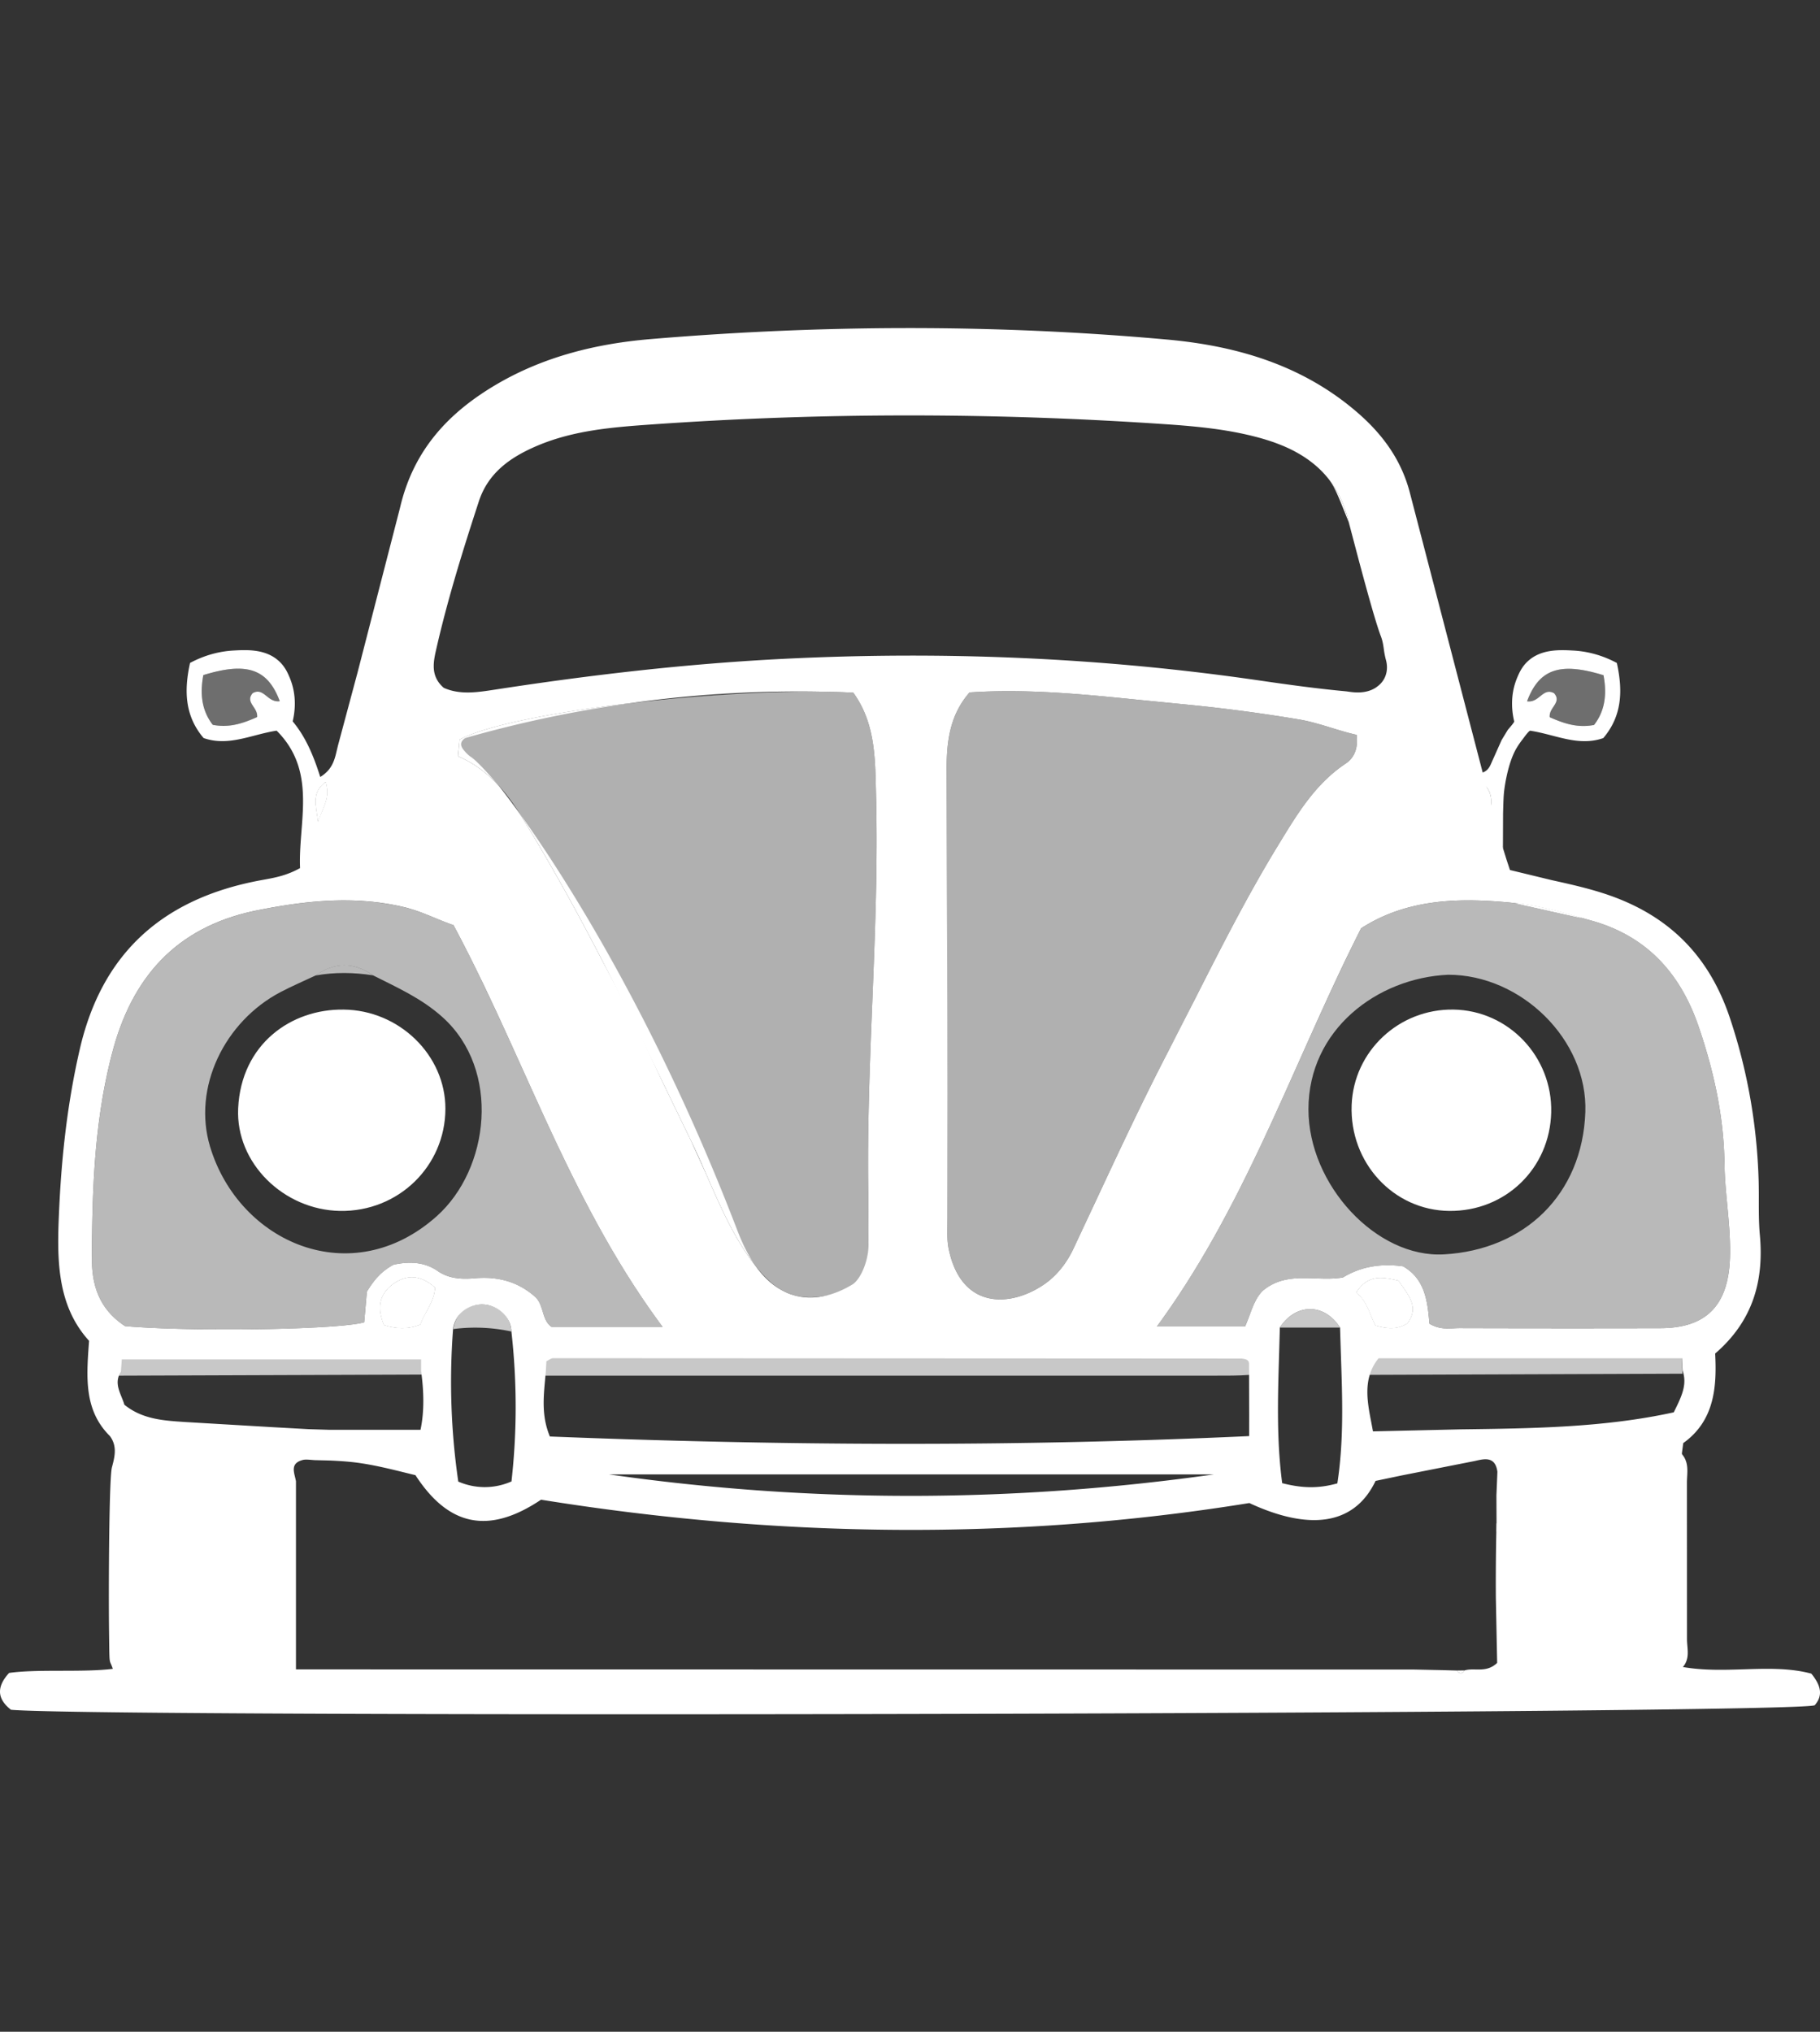 <svg xmlns="http://www.w3.org/2000/svg" width="172" height="192" fill="none" xmlns:v="https://vecta.io/nano"><rect width="100%" height="100%" fill="#333333" stroke="none"/><g clip-path="url(#A)" fill="#fff"><path d="M35.261 70.122c.016.014.035.008.053.005-.019 0-.035-.003-.053-.005zm3.129 8.559l1.367 1.426c-.417-.53-.879-.998-1.367-1.426zm-1.215-8.858l2.748-.568a55.84 55.84 0 0 0 6.78-2.038c-3.247.606-6.553.99-9.527 2.605zm19.279 41.298c-4.846-9.259-8.51-17.4-12.331-25.001-.873-1.736-2.099-3.23-3.327-4.726 1.618 2.167 2.47 4.166 3.015 5.472 6.179 14.83 7.874 21.107 13.431 27.351a37.71 37.71 0 0 0 1.794 1.879c3.159 3.832 5.794 6.134 7.517 7.471-6.203-5-10.099-12.445-10.099-12.445zm31.057 11.668s-.019-.011-.029-.014l.037.032zm18.344-84.508l6.451.447-6.451-.447zm19.853 7.178c.526.756.953 1.895 1.77 3.935-.363-1.569-.961-2.864-1.77-3.935zm6.36 14.755s-.005-.019-.008-.027c.331 1.564.438 3.141.04 4.74.158-.407.31-.918.382-1.518a6.57 6.57 0 0 0-.414-3.195zM158.505 158c-.67-7-.676-14 0-21 1.267.95.913 2.076.919 3.149l.005 14.718c-.005 1.064.46 2.2-.924 3.133z"/><path opacity=".61" d="M82.08 117.414c.067 1.666-.275 3.152-1.463 4.339-2.414.84-4.197 1.079-5.725.603l-.131-.043c-.011-.003-.019-.008-.029-.011l-.267-.102-.283-.127-.203-.102-.123-.067c-.836-.479-1.616-1.214-2.409-2.226l-1.063-1.494c-2.12-3.238-3.386-6.909-5.057-10.354-5.033-10.381-9.946-20.805-16.013-30.637l-.211-.334c-.609-.961-1.263-1.854-2-2.651-.011-.011-.019-.022-.027-.03-1.049-1.13-2.272-2.067-3.784-2.713l.142-1.569c2.43-1.313 8.841-2.581 16.09-3.442l.061-.008c6.029-.713 12.633-1.144 18.002-1.085.021 0 .04.003.061 0 1.049.013 2.053.046 2.996.097 2.109 2.923 2.061 6.258 2.15 9.695.32 12.623-.956 25.206-.729 37.82.027 1.481-.045 2.964.013 4.441zm45.09-45.255c-2.9 1.935-4.59 4.791-6.377 7.711-3.839 6.287-6.993 12.935-10.376 19.454-3.177 6.126-6.024 12.427-8.972 18.674-.654 1.386-1.586 2.562-2.782 3.38-3.183 2.178-7.8 2.369-8.996-3.313-.208-.985-.12-2.04-.123-3.063l-.08-42.052c-.024-2.818.272-5.348 2.163-7.517 6.633-.45 13.191.46 19.77 1.074a157.95 157.95 0 0 1 11.308 1.469c1.904.315 3.653 1.052 5.506 1.464.134 1.093-.104 2.091-1.041 2.718z"/><path opacity=".66" d="M162.976 109.986c-.064-4.508-1.015-8.785-2.44-12.965-1.701-4.977-4.842-8.54-10.12-10.02-2.39-.668-4.796-1.405-7.213-1.658-5.06-.53-10.136-.482-14.568 2.382-6.403 12.626-10.814 26.075-19.303 37.629h8.331c.574-1.273.817-2.532 1.682-3.385 2.331-1.938 5.076-.813 7.578-1.255 1.65-1.001 3.543-1.351 5.677-1.049 2.147 1.235 2.312 3.445 2.494 5.418 1.057.64 1.981.417 2.862.419l18.967.006c4.365-.008 6.44-2.18 6.571-6.718.086-2.958-.475-5.884-.518-8.804zm-13.153-4.885c-.283 7.786-5.747 13.008-13.359 13.436-6.377.361-12.812-6.565-12.809-13.716.003-7.52 6.502-12.413 13.209-12.709 6.895-.003 13.204 6.155 12.959 12.989zM42.853 87.416c-1.407-.455-2.964-1.295-4.758-1.714-4.644-1.082-9.226-.584-13.757.318-7.346 1.467-11.746 5.978-13.706 13.374-1.714 6.476-1.925 12.984-1.947 19.58-.011 2.759.873 4.864 3.135 6.344 6.481.555 20.203.337 22.595-.363l.254-2.885c.681-1.139 1.418-1.976 2.531-2.557 1.41-.304 2.862-.299 4.16.595 1.114.767 2.342.785 3.583.68 2.131-.174 4.024.334 5.637 1.769.844.786.606 2.204 1.551 2.831H62.62c-8.806-11.834-13.028-25.394-19.767-37.971zm-1.573 27.509c-8.053 7.189-18.686 2.52-21.426-6.561-1.685-5.593 1.367-11.835 6.657-14.613 1.079-.565 2.2-1.044 3.303-1.564 1.813-1.287 3.629-1.284 5.447-.016 2.28 1.155 4.571 2.161 6.561 3.951 5.541 4.984 4.443 14.348-.542 18.802z"/><path opacity=".41" d="M87.518 122.806l-.038-.033.03.014c0 .005.005.014.008.019z"/><path d="M137.61 74.72c-.131 1.152-.857 1.583-1.501 1.994-1.38.883-6.76 6.303-9.77 11.91-1.367 2.543-1.177 3.079-2.745 7.13-1.516 3.919-6.045 15.314-15.826 24.963-2.243 2.213-4.224 3.806-5.402 4.708-4.248 0-7.788-.033-12.013.35-.171.016-1.167-.221-1.335-.194l-1.199.194c-1.242.169-2.459.212-3.72.212-3.388-.003-6.777.092-10.152.092-1.346 0-2.761.124-4.099-.046a2.06 2.06 0 0 1-.806-.283c-.235-.145-.636-.374-.838-.586s-.312-.498-.531-.708c-.331-.318-.756-.611-1.121-.894-6.203-5.001-10.099-12.445-10.099-12.445-4.846-9.259-8.51-17.401-12.331-25.002-.873-1.736-2.099-3.23-3.327-4.726-.315-.425-.66-.853-1.039-1.287-.417-.53-.878-.998-1.367-1.427l-.443.213c-.756-.608-1.533-1.265-2.318-1.97a56.19 56.19 0 0 1-1.559-1.451c.208-.506.422-.966.646-1.381.011-.027.027-.051.043-.075 1.204-2.194 2.753-3.187 5.714-3.924.401.043.825.07 1.268.075h.366a4.64 4.64 0 0 0 .692 1.884c.393.597.828.945.943 1.031.128.097.38.222.529.368 1.201.649 2.958 2.808 4.717 5.123.093.124.632.977.726 1.098 8.494 11.153 14.276 25.933 14.276 25.933a138.43 138.43 0 0 1 4.833 13.035c.192.463 1.698 3.943 5.634 5.13 4.061 1.225 7.3-1.017 7.682-1.292.769-.444 1.29-1.206 1.306-2.088.147-7.612.024-15.215.523-22.838.561-8.513.053-17.091.184-25.639.037-2.535-.481-4.699-2.123-6.594l7.562-.016c-1.971 2.562-2.235 5.52-2.093 8.621.299 6.686-.072 13.363.515 20.079.63 7.232.155 14.564.166 21.852 0 .913-.083 1.836.032 2.732.547 4.307 2.7 5.652 6.214 5.615 4.598-.051 7.217-2.845 9.092-6.506 1.743-3.402 2.897-7.116 4.712-10.472 3.872-7.152 7.322-14.521 11.194-21.675 2.721-5.025 5.54-9.845 10.114-13.371.81-.622.66-1.351.633-2.132 3.56-.035 5.837 1.898 7.442 4.678v.003z"/><path opacity=".41" d="M39.756 80.106l-1.367-1.427c.489.428.951.896 1.367 1.427zm26.796 43.461c-1.722-1.337-4.358-3.638-7.517-7.471a37.65 37.65 0 0 1-1.794-1.879c-5.557-6.244-7.252-12.521-13.431-27.351-.545-1.305-1.397-3.305-3.015-5.472 1.228 1.497 2.454 2.99 3.327 4.726l12.331 25.001s3.896 7.445 10.099 12.445z"/><path d="M80.644 65.457l-2.996-.097 2.996.097zm-11.824 53.179c-1.722-5.464-3.482-9.892-4.833-13.035 0 0-6.382-14.873-14.876-26.027l-.28-.369c2.71 4.018 5.829 9.35 8.112 13.797 4.171 8.12 9.431 18.358 11.089 24.051.222.759.932 3.332 3.183 5.13.232.188 1.421 1.114 3.239 1.583-3.936-1.187-5.442-4.667-5.634-5.13zM49.312 77.192c6.067 9.832 10.98 20.256 16.013 30.637 1.672 3.445 2.937 7.117 5.057 10.354.36.552.713 1.05 1.063 1.494-.98-1.354-1.543-2.839-1.866-3.676-7.768-20.195-16.566-33.695-20.478-39.143l.211.334zm-4.822-5.671c-.013-.011-.262-.172-.515-.466-.222-.256-.435-.503-.392-.799.04-.277.288-.452.398-.517 4.531-1.292 9.738-2.473 15.543-3.286-7.25.861-13.661 2.129-16.091 3.442l-.141 1.569c1.511.646 2.734 1.583 3.784 2.713-.745-.853-1.957-2.242-2.585-2.656zm-1.693.527a4.64 4.64 0 0 1-.692-1.884h-.366c-.443-.005-.868-.032-1.268-.075-2.961.737-4.51 1.731-5.714 3.924a7.47 7.47 0 0 1 1.637-1.892c.972-.802 1.928-1.147 2.43-1.327 1.255-.447 2.36-.522 3.076-.517-.032.137-.067.347-.045.598.12 1.383 1.816 2.269 2.091 2.428.067.038.136.083.211.137-.15-.145-.288-.264-.416-.361-.115-.086-.55-.433-.943-1.031zm-2.876-2.796c-.892.21-1.808.398-2.748.568-.59.32-1.212.377-1.858.304l-.056.008c-.024.019-.048.04-.07.056l.027-.035c.008-.013.019-.027.027-.038l1.413-5.507c-.662 2.468-1.287 4.457-1.712 5.757l.959.094 4.021-1.209h-.003zm-5.853 6.217a56.19 56.19 0 0 0 1.559 1.451c.785.705 1.562 1.362 2.318 1.97l.443-.213-.008-.008c-1.362-1.2-2.929-2.097-4.312-3.2z"/><g fill-rule="evenodd"><path d="M140.265 73.539l.018.066-.018-.066zm-19.377 54.235l-.005.141.005-.141zm-47.012-5.857l.07.038zM43.377 70.514h0zm86.696-5.573l.064-.046zm-41.815 44.226l.017-.924v-.028m-.112 8.395l-.001.051zm-58.019 18.475h.012zm113.057-49.742c2.13.223 4.256.824 6.366 1.42l-6.366-1.42zm-10.2 39.705c-.988.637-1.963.495-3.004.207-.17-.319-.308-.654-.447-.988-.325-.786-.649-1.568-1.369-2.118 1.068-1.688 2.363-1.494 3.979-1.125l.363.528c.783 1.116 1.495 2.13.478 3.496zm-91.889-3.359c-.061.866-.44 1.563-.813 2.251-.218.402-.435.801-.586 1.229-1.105.43-2.187.428-3.418.045-.614-1.472-.555-2.839.852-3.862 1.367-.998 2.705-.807 3.965.337z"/><path d="M143.201 85.343c2.13.223 4.256.824 6.366 1.42l-6.366-1.42zM30.77 73.896c.342 1.141.044 1.854-.315 2.713l-.39 1.029-.098-.659c-.199-1.269-.343-2.188.802-3.082z"/><path d="M143.201 85.343c2.13.223 4.256.824 6.366 1.42l-6.366-1.42z"/><path d="M140.265 73.539l.018.066 1.492 5.698.61 1.961.314.951 3.941.955c2.137.474 4.247.942 6.288 1.747 5.359 2.113 8.745 5.878 10.548 11.253 1.674 5 2.574 10.147 2.726 15.422a62.95 62.95 0 0 1 .016 1.844c0 1.098-.001 2.195.099 3.283.395 4.352-.676 8.128-4.225 11.189.163 3.162-.058 6.346-3.017 8.464l-.025.194-.036.27-.062.468-.048 1.1c-.326 5.774-.323 11.547 0 17.32l.093 1.33.033.473c1.932.34 3.88.279 5.791.22 2.194-.068 4.34-.135 6.358.408.993 1.211 1.065 2.123.328 2.982-1.03.845-162.069 1.211-170.472.433-1.239-.974-1.447-2.086-.176-3.48 1.374-.197 3.157-.201 4.951-.205 1.723-.003 3.458-.007 4.851-.182a4.82 4.82 0 0 0-.179-.466c-.023-.052-.042-.096-.059-.141-.084-.234-.087-.497-.107-2.122l-.011-.85c-.049-3.712-.002-14.446.271-15.456s.518-2.016-.19-2.963c-2.453-2.435-2.225-5.521-1.973-8.927l.005-.071c-3.116-3.429-3.036-7.883-2.83-12.37.232-5.127.798-10.195 1.96-15.22 2.128-9.197 7.984-14.206 16.958-15.909l.385-.07c1.096-.199 2.216-.402 3.466-1.106-.049-1.135.042-2.299.133-3.469.258-3.303.52-6.654-2.347-9.517-.71.11-1.396.287-2.07.462-1.612.417-3.16.818-4.832.236-1.784-2.094-1.856-4.487-1.282-7.097 1.722-.923 3.239-1.125 4.101-1.173 1.266-.07 3.089-.17 4.363 1.058.537.519.78 1.085.969 1.542.713 1.72.449 3.335.267 4.094 1.202 1.437 1.954 3.184 2.606 5.254 1.14-.692 1.358-1.625 1.568-2.528l.108-.446 1.864-6.952 3.999-15.513c1.266-5.448 4.574-8.995 9.143-11.673 4.494-2.632 9.444-3.838 14.536-4.266 16.253-1.367 32.526-1.421 48.776.04 6.51.584 12.665 2.36 17.819 6.723 2.48 2.097 4.344 4.562 5.174 7.803l7.011 26.932zm-19.382 54.376l.005-.141v-.01l.065-2.313c1.511-2.317 4.211-2.317 5.687 0l.083 2.614c.141 4.052.281 8.102-.336 12.111-1.821.512-3.343.455-5.213-.018-.54-4.053-.415-8.148-.291-12.243zM43.376 70.526l.001-.012.004-.049.017-.184.023-.255.012-.13c2.43-1.313 8.841-2.581 16.09-3.442l.061-.008c6.633-.926 12.699-1.182 18.002-1.085.021 0 .04.003.061 0a72.94 72.94 0 0 1 2.996.097c1.987 2.753 2.06 5.871 2.135 9.096l.014.598c.165 6.502-.093 12.994-.352 19.485-.244 6.11-.487 12.22-.377 18.337.011.636.005 1.274-.002 1.91-.009.844-.018 1.689.015 2.531.067 1.666-.754 3.504-1.521 3.968-1.814 1.097-3.796 1.563-5.668.973l-.025-.008c-.035-.011-.072-.022-.106-.035-.005-.001-.015-.005-.02-.007l-.01-.004c-.091-.029-.179-.062-.267-.102a3.2 3.2 0 0 1-.283-.127c-.069-.032-.136-.067-.203-.102l-.031-.016a1.72 1.72 0 0 1-.092-.051c-.999-.555-1.789-1.365-2.409-2.226-.35-.444-.702-.942-1.063-1.494-1.429-2.182-2.47-4.562-3.509-6.936l-.094-.216-1.454-3.202-1.333-2.754-.011-.024c-4.574-9.458-9.143-18.904-14.669-27.859l-.211-.334c-1.09-1.521-1.8-2.414-2-2.651-.011-.011-.019-.022-.027-.03-1.049-1.13-2.272-2.067-3.784-2.713l.085-.94zm86.761-5.63c-.022.017-.045.032-.064.046l-.03.02-.019.013a.67.67 0 0 1-.048.033l-.018.011-.022.013-.012.007-.016.009c-.009.005-.018.01-.028.015-.107.062-.216.113-.328.156-.833.331-1.724.2-2.18.133l-.122-.018-.083-.008c-2.694-.25-5.383-.619-8.061-1.009-14.918-2.18-29.895-2.807-44.955-2.062-9.156.455-18.229 1.507-27.279 2.899l-.178.027c-1.595.246-3.238.499-4.759-.183-1.29-1.12-.98-2.466-.685-3.75l.025-.11c1.071-4.656 2.494-9.213 3.976-13.751.886-2.718 2.993-4.18 5.46-5.238 3.495-1.499 7.236-1.782 10.942-2.043 16.144-1.136 32.296-1.12 48.44-.022 3.036.207 6.078.492 9.039 1.319.165.046.331.094.494.145s.323.1.483.156c.155.048.307.102.457.159s.299.113.446.172c.01.003.021.008.032.013a8.54 8.54 0 0 1 .448.188c.31.135.606.28.895.433l.379.213c.061.035.123.073.184.11l.182.113c.032.019.064.038.093.059.08.051.163.105.241.162.117.078.234.161.347.248.053.038.104.078.154.118.425.328.82.689 1.181 1.087.04.04.077.081.112.124.117.132.23.269.339.409.037.048.075.097.107.145.809 1.071 1.407 2.366 1.77 3.935l.969 3.671c.967 3.615 1.661 6.026 2.054 7.06.17.45.221.808.277 1.197a7.99 7.99 0 0 0 .209 1.069c.058.215.229.945-.139 1.685-.208.417-.505.675-.71.821zm-99.98 70.189h-.012l-.759-.023-.11-.004-.03-.001-.077-.002-3.392-.188-8.29-.488-.131-.009c-1.95-.131-3.925-.264-5.602-1.625-.07-.244-.167-.485-.265-.727-.307-.76-.616-1.524-.063-2.398l.085-1.157h28.285v1.096c.264 1.91.315 3.811-.056 5.557h-8.595l-.988-.031zm113.045-49.742c2.13.223 4.256.824 6.366 1.42l.846.238c5.279 1.48 8.419 5.044 10.12 10.02 1.426 4.18 2.376 8.457 2.441 12.965.019 1.295.139 2.592.261 3.892.152 1.63.304 3.266.257 4.912-.131 4.538-2.206 6.71-6.572 6.718a3747.09 3747.09 0 0 1-18.966-.006h-.023c-.162.001-.325.008-.49.016l-.034.002c-.717.035-1.475.072-2.316-.437l-.009-.107c-.179-1.945-.376-4.098-2.484-5.311-2.135-.302-4.027.048-5.677 1.049-.846.15-1.721.12-2.597.09-1.715-.059-3.439-.118-4.981 1.165-.609.6-.91 1.402-1.235 2.268-.136.364-.277.74-.447 1.117h-8.331c5.738-7.811 9.613-16.487 13.499-25.19 1.863-4.171 3.729-8.349 5.803-12.439 4.433-2.864 9.509-2.912 14.569-2.382zm-13.204 39.912c1.041.288 2.016.43 3.004-.207 1.017-1.366.305-2.38-.478-3.496l-.363-.528c-1.616-.369-2.911-.563-3.979 1.125.72.55 1.044 1.332 1.369 2.118.139.334.277.669.447.988zm-81.871-.329c-.406-.936-1.423-1.641-2.545-1.657-.9-.011-1.813.422-2.337 1.184a2.67 2.67 0 0 0-.419 1.031 65.37 65.37 0 0 0-.157 7.415c.091 2.597.331 4.979.641 7.108a6.29 6.29 0 0 0 2.411.522c1.191.016 2.115-.312 2.617-.536.232-2.072.39-4.384.395-6.903a63.39 63.39 0 0 0-.403-7.265c-.008-.215-.048-.541-.203-.899zm-7.828-.986c.374-.688.753-1.385.813-2.251-1.26-1.144-2.598-1.335-3.965-.337-1.407 1.023-1.466 2.39-.852 3.862 1.231.383 2.312.385 3.418-.045.151-.428.367-.827.586-1.229zM30.77 73.896c.342 1.141.044 1.854-.315 2.713-.131.314-.271.647-.39 1.029-.03-.23-.065-.45-.098-.659-.199-1.269-.343-2.188.802-3.082zm-6.819-7.115c.192.292.394.599.344.984-1.25.549-2.569 1.044-4.187.729-1.09-1.408-1.202-3.014-.892-4.697 4.072-1.257 6.072-.622 7.223 2.463-.544.078-.906-.211-1.244-.481-.387-.309-.744-.594-1.311-.281-.441.51-.196.883.067 1.282zm27.565 63.563l.066-.734.006-.102.05-.873a2.58 2.58 0 0 0 .227-.125c.145-.085.276-.163.406-.163l54.19.026h.044l10.804.007.011.001c.329.037.715.081.721.494l.012 4.833-.002 2.001c-22.181 1.025-44.092.912-66.084.037-.781-1.857-.615-3.64-.45-5.402zm37.948-57.393c-.024-2.818.272-5.348 2.163-7.517 5.445-.369 10.84.178 16.237.725l3.533.349a157.96 157.96 0 0 1 11.309 1.469c1.081.179 2.112.494 3.141.808.782.239 1.564.478 2.364.656.134 1.093-.104 2.091-1.041 2.718-2.81 1.875-4.484 4.615-6.211 7.44l-.165.271c-2.867 4.693-5.351 9.588-7.833 14.48l-2.544 4.975c-2.431 4.688-4.669 9.479-6.907 14.269l-2.065 4.405c-.654 1.386-1.586 2.562-2.782 3.38-3.183 2.178-7.8 2.369-8.996-3.313-.16-.755-.145-1.55-.131-2.341l.001-.078.007-.644v-11.756l-.08-30.296zM8.685 118.973c.021-6.597.232-13.105 1.947-19.581 1.96-7.396 6.36-11.907 13.706-13.374 4.531-.902 9.113-1.4 13.757-.317 1.105.258 2.119.676 3.064 1.065.59.243 1.153.475 1.694.65 2.398 4.474 4.476 9.073 6.556 13.674 3.767 8.332 7.537 16.673 13.211 24.298H52.132c-.499-.331-.668-.883-.841-1.445-.155-.503-.312-1.016-.71-1.387-1.613-1.434-3.506-1.943-5.637-1.768-1.242.105-2.47.086-3.583-.681-1.298-.894-2.75-.899-4.16-.595-1.113.582-1.85 1.419-2.531 2.557l-.169 1.929-.084.956c-2.392.7-16.114.918-22.595.364-2.262-1.481-3.145-3.585-3.135-6.344zm132.746 24.947a225.4 225.4 0 0 0-.065 7.079l.123 6.142c-.672.643-1.37.632-2.033.621-.361-.006-.712-.011-1.043.089-.237.348-.478.358-.726.011l-.552-.014-.184-.006-.083-.002-.297-.009-.13-.004-.058-.002-2.752-.057-101.727-.013h-.14-3.794v-17.78c-.023-.129-.055-.261-.087-.393-.163-.67-.327-1.341.728-1.618.221-.058.541-.031.838-.006.147.012.288.024.409.025l1.396.035c.868.043 1.738.097 2.595.215 1.542.213 3.055.587 4.565.96l.85.208c3.121 4.81 6.905 5.644 11.866 2.318 22.104 3.55 44.557 3.937 66.939.315 5.546 2.578 9.885 2.193 11.93-2.092l2.48-.519 6.663-1.316c.113-.02.235-.047.362-.076.805-.181 1.816-.408 2.009 1.05l-.011.262-.002.06-.025.591-.003.075-.004.092-.001.036-.047 1.115.003.765.002.539.006 1.304zm-11.831-9.473c-.397-2.042-.825-4.247.685-6.092h28.665l.035.639.029.53c.454 1.308-.075 2.416-.836 3.94-6.553 1.435-13.283 1.521-20.132 1.608l-8.292.192-.154-.817zm-14.887 4.882c-19.017 2.68-38.042 2.729-57.161 0h57.161z"/></g><path d="M136.328 70.023c-3.744-1.039-7.14-2.409-10.764-2.77-.027-.14-.043-.283-.048-.428 1.122-.024 2.24-.081 3.362-.067 1.34.014 2.4-.455 3.223-1.833.398-1.599.291-3.176-.04-4.74 0-.008-.003-.016-.006-.022-.243-1.157-.606-2.307-.977-3.461-.003-.011-.005-.022-.011-.032l-1.733-6.145c-.165-.686-.443-1.666-.918-2.786-.47-1.106-1.186-2.751-2.625-4.25-1.001-1.042-2.101-1.755-3.38-2.374-4.82-2.331-10.104-2.39-10.104-2.39l-6.452-.447-.349-.019c-17.127-1.039-25.487-.409-37.281-.14l-.668.014-.873.016c-4.782.089-9.613.563-14.326 1.825-4.635 1.241-7.709 3.852-9.124 8.54-1.439 4.764-2.782 9.547-3.832 14.437.256 1.507.862 2.794 2.379 3.58 1.583.436 3.292.094 4.969.258.005.145-.013.285-.048.425l-6.78 2.038-4.021 1.208-.959-.094c.425-1.3 1.049-3.289 1.712-5.757l.7-2.77.155-.619 2.78-10.82c.601-2.282.985-4.637 2.384-6.672 3.031-4.403 7.557-6.449 12.39-7.671 4.125-1.042 8.416-1.34 12.697-1.682 9.591-.767 19.183-.622 28.766-.396 6.504.151 13.073.398 19.447 1.957 5.121 1.252 9.791 3.437 12.982 7.953.513.727.972 1.564 1.199 2.42l6.174 23.712z"/><path opacity=".73" d="M119 128.051c-.028.971-.21 1.819-.945 1.875-1.044.081-2.094.072-3.141.072H51l.058-1.542c.251-.183.453-.456.655-.456l67.287.051zm40 1.763l-29.531.109c-1.009 0-2.421.668-2.469-1.923h31.929l.071 1.814zM41 128v1.893L11 130l.09-2H41z"/><path opacity=".29" d="M26.441 66.261c-1.167.167-1.493-1.348-2.555-.762-.764.883.529 1.354.411 2.266-1.25.549-2.569 1.044-4.187.729-1.089-1.408-1.202-3.014-.892-4.697 4.072-1.257 6.072-.622 7.223 2.463z"/><path d="M40.323 82.921l-7.61-1.058c-.232-1.392-.489-2.88 1.055-4.449 2.403 1.305 4.617 2.743 6.555 5.507zm98.481-.89c-1.966.826-4.19-.232-6.331 1.281 1.137-3.257 3.252-5.106 6.088-5.539.627 1.494.558 2.802.243 4.258zm-34.207-17.536c-10.243-.985-20.528-.371-30.784-.888 10.269-.032 20.563-1.007 30.784.888zm-63.485 57.196c-.096 1.372-.991 2.32-1.399 3.48-1.105.431-2.187.428-3.418.046-.614-1.473-.555-2.84.852-3.863 1.367-.998 2.705-.807 3.965.337zm91.889 3.357c-.988.638-1.962.495-3.004.207-.568-1.068-.79-2.322-1.815-3.105 1.068-1.688 2.363-1.494 3.978-1.126.884 1.338 2.016 2.447.841 4.024z"/><path opacity=".73" d="M48.329 125.825c-.742-.159-1.626-.296-2.622-.345a16.18 16.18 0 0 0-2.881.116c.053-.334.232-1.141.916-1.717 1.103-.929 2.951-.775 3.909.274.555.609.657 1.349.681 1.672h-.003zm78.314-.372h-5.688c1.511-2.317 4.211-2.317 5.688 0z"/><path d="M114.591 65.328l-.264-.022-.265-.016c-2.173-.091-4.488.495-6.923-1.176 1.164-.046 2.227.003 3.225.135l.713.105c.686.118 1.346.275 1.989.463l.385.116c.011.005.024.008.037.011l.727.248.376.137z"/><path d="M114.646 65.338l-.011.011-.041-.017c.016.003.035.003.052.006zm-43.291-.697c-2.179 0-3.701.019-5.223-.011-.627-.011-1.314.226-2.195-.641l4.555.005c.742.011 1.522-.162 2.862.646zm54.208 2.613c-1.565.288-2.852-.67-4.293-.977 1.433.083 2.998-.92 4.245.549a2.76 2.76 0 0 0 .048.428zm-63.02-2.112H58.15c1.661-.417 3.047-.657 4.392 0zm-10.858 1.57h-4.216l-.008-.008c1.322-1.238 2.788-.495 4.224.008zM30.068 77.64c-.214-1.623-.63-2.7.705-3.741.467 1.558-.259 2.317-.705 3.741z"/><path d="M114.656 65.347h-.021l.011-.011z"/><path d="M118.194 65.348c-.87.428-1.741.799-2.56.587l-.161-.048a2.11 2.11 0 0 1-.368-.18l-.091-.059a2.4 2.4 0 0 1-.358-.299h3.538zm-61.746.212c-1.012.751-1.963.404-3.733.207 1.714-.479 2.649-.482 3.733-.207zm-21.191 4.577l-.07.057.027-.035c.008-.013.019-.027.027-.038l.016.016zm12.211-3.426c-.128.366-.377.546-.766.506a1.52 1.52 0 0 0 .048-.425l.71-.089.008.008zm94.14 77.779c.011.075-.112.167-.174.25l-.002-.818c.061.188.147.374.176.568zm-3.194 13.362c-.238.347-.478.358-.726.01l.726-.01z"/><path opacity=".66" d="M35.26 92.171c-1.816-.288-3.632-.315-5.447.013 1.813-1.286 3.626-1.284 5.447-.013z"/><path d="M146.597 105.112c-.123 5.3-4.323 9.368-9.627 9.318-5.28-.05-9.437-4.555-9.232-10.002.192-5.092 4.468-9.102 9.62-9.025 5.202.08 9.36 4.447 9.239 9.709zM32.472 95.404c5.259.05 9.633 4.314 9.621 9.378-.014 5.432-4.459 9.739-9.955 9.648-5.312-.087-9.877-4.511-9.63-9.703.288-6.059 5.005-9.396 9.964-9.323zm53.529 30.697c1.115 0 2.019-.911 2.019-2.035s-.904-2.035-2.019-2.035-2.019.911-2.019 2.035.904 2.035 2.019 2.035z"/><path d="M87.075 114.23a1.08 1.08 0 0 0-1.074-1.082 1.08 1.08 0 0 0-1.073 1.082v9.243c0 .598.481 1.082 1.073 1.082a1.08 1.08 0 0 0 1.074-1.082v-9.243zm53.358-36.234c-.014-.022-.024-.043-.035-.065-.262-.487-.296-.939-.312-1.163l-.254-3.698a1.31 1.31 0 0 0 .513-.172c.352-.215.496-.557.611-.826l.953-2.132.567-.937c.077-.116.646-.732.624-.832-.181-.759-.446-2.374.267-4.094.19-.457.433-1.023.97-1.542 1.273-1.227 3.097-1.128 4.363-1.058.862.048 2.379.25 4.101 1.173.574 2.611.502 5.003-1.282 7.098-2.371.826-4.493-.326-6.902-.697-.128-.019-.619.681-.705.791-.206.258-.392.53-.566.813-.881 1.451-1.175 3.9-1.196 4.094-.062.536-.072 1.069-.102 2.129l-.013 3.316c-.256-.686-.561-1.052-.798-1.262-.123-.108-.505-.412-.802-.942l-.002.005zm6.44-12.486c.764.883-.528 1.354-.411 2.266 1.25.549 2.569 1.044 4.187.729 1.089-1.408 1.202-3.014.892-4.697-4.072-1.257-6.072-.622-7.223 2.463 1.167.167 1.493-1.349 2.555-.762zm-6.886 8.397c-.467 1.558.259 2.317.705 3.741.213-1.623.63-2.7-.705-3.741z"/><path opacity=".29" d="M144.32 66.269c1.167.167 1.493-1.348 2.556-.762.763.883-.529 1.354-.412 2.266 1.25.549 2.569 1.044 4.187.729 1.09-1.408 1.202-3.014.892-4.697-4.072-1.257-6.072-.622-7.223 2.463z"/><path d="M140.696 77.647c.213-1.623.63-2.7-.705-3.741-.467 1.558.259 2.317.705 3.741z"/></g><defs><clipPath id="A"><path fill="#fff" transform="translate(0 31)" d="M0 0h172v131H0z"/></clipPath></defs></svg>